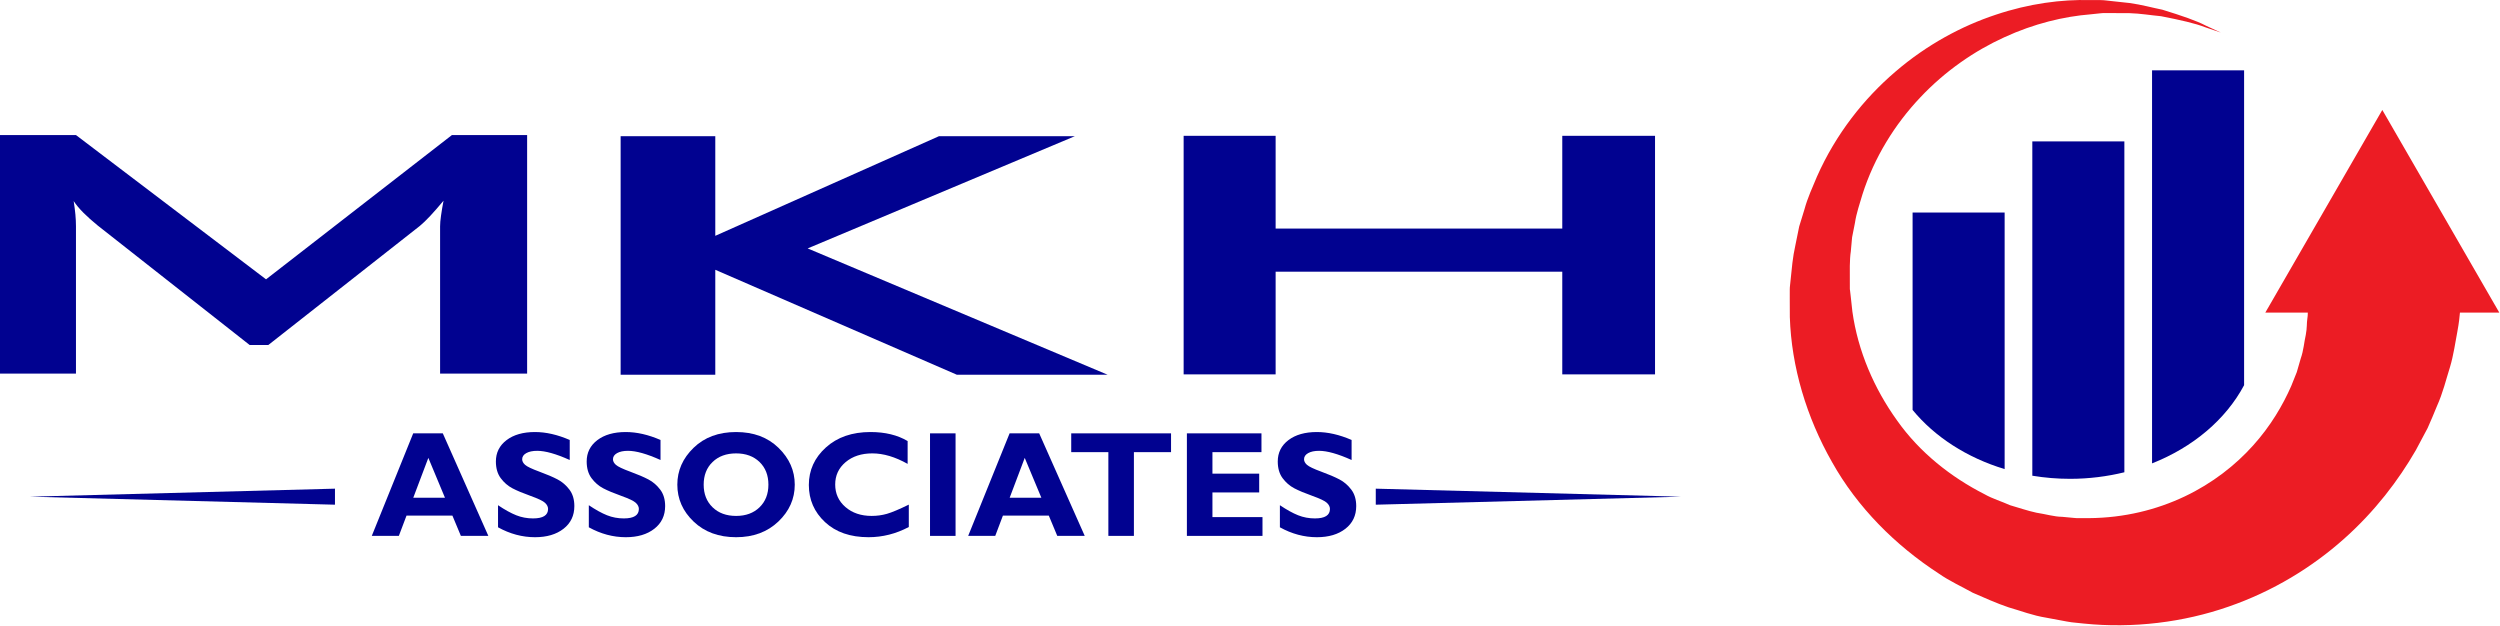 <?xml version="1.0" encoding="UTF-8" standalone="no"?>
<svg xmlns="http://www.w3.org/2000/svg" xmlns:xlink="http://www.w3.org/1999/xlink" xmlns:serif="http://www.serif.com/" width="100%" height="100%" viewBox="0 0 1974 494" version="1.1" xml:space="preserve" style="fill-rule:evenodd;clip-rule:evenodd;stroke-linejoin:round;stroke-miterlimit:2;">
  <g id="Layer-1" serif:id="Layer 1">
    <path d="M1582.86,167.791l-72.679,0l0,155.892c17.479,21.283 42.896,37.708 72.679,46.717l0,-202.609Z" style="fill:#010290;fill-rule:nonzero;"></path>
    <path d="M1604.72,111.658l0,263.967c9.646,1.6 19.621,2.454 29.838,2.454c14.9,0 29.258,-1.846 42.841,-5.171l0,-261.25l-72.679,0Z" style="fill:#010290;fill-rule:nonzero;"></path>
    <path d="M1881.07,86.814l-92.4,160.042l33.575,-0c-0.038,1.825 -0.117,3.5 -0.342,4.496c-0.613,3.808 -0.158,7.379 -1.267,13.096c-1.3,5.604 -1.671,12.179 -4.037,18.808c-0.979,3.392 -2,6.925 -3.059,10.587c-1.42,3.555 -2.9,7.238 -4.42,11.042c-6.605,15.008 -16.167,31.438 -30.1,46.9c-13.859,15.442 -32.059,29.821 -54.084,40.25c-22.054,10.45 -47.529,16.871 -75.525,17.088l-6.325,0.016c-2.158,0.021 -4.346,0.042 -5.621,-0.2l-9.204,-0.862c-5.937,0.004 -13.408,-2.213 -20.296,-3.246c-6.979,-1.5 -13.791,-3.892 -20.8,-5.904c-6.591,-3 -13.775,-5.046 -20.208,-8.713c-26.283,-13.354 -51.154,-32.85 -69.054,-58.241c-18.063,-25.113 -30.929,-54.788 -35.263,-85.975l-1.283,-11.721l-0.671,-5.875c-0.012,-0.375 -0.066,2.012 -0.041,0.804l-0.005,-0.413l0,-0.82l-0.012,-4.934c-0.033,-8.762 -0.254,-17.862 0.783,-24.6l1,-11.033l2.254,-11.417c1.138,-7.721 3.734,-14.983 5.888,-22.375c9.329,-29.346 25.704,-55.55 45.546,-76.525c19.812,-21.091 43.062,-36.987 66.491,-47.65c23.421,-10.791 47.034,-16.441 68.259,-18.133c2.662,-0.279 5.279,-0.558 7.85,-0.829c2.016,-0.296 5.071,-0.075 7.487,-0.138c5.113,0.009 10.038,0.017 14.771,0.025c9.367,0.267 17.608,1.754 25.358,2.429c15.175,2.963 27.246,5.68 35.034,8.775c7.971,2.705 12.221,4.146 12.221,4.146c-0,0 -4.075,-1.887 -11.717,-5.416c-7.525,-3.95 -19.238,-7.95 -34.463,-12.634c-7.762,-1.541 -16.533,-4.016 -25.991,-5.287c-4.709,-0.509 -9.609,-1.042 -14.688,-1.588c-2.683,-0.216 -4.812,-0.691 -8.075,-0.708c-2.704,-0.004 -5.458,-0.008 -8.254,-0.017c-22.4,-0.575 -48.083,2.663 -74.708,11.629c-26.609,8.838 -54.179,23.521 -79.071,44.917c-24.896,21.275 -47.113,49.346 -61.933,82.85c-3.521,8.425 -7.459,16.858 -9.88,25.883l-4.141,13.471l-2.954,14.529c-2.3,10.292 -2.871,18.625 -3.792,27.33l-0.342,3.27l-0.171,1.634l-0.083,0.821l-0.042,0.408l-0.062,1.621l-0.008,7.279l0.054,14.662c1.254,39.28 13.171,79.088 33.333,114.5c19.963,35.688 49.904,65.68 84.271,88.013c8.433,5.904 17.833,10.104 26.771,15.121c9.366,4.033 18.712,8.321 28.346,11.554c9.954,2.837 18.825,6.433 29.925,8.204c5.358,1 10.695,1.992 16.016,2.983c2.896,0.571 4.934,0.755 6.992,0.955l6.292,0.654c39.137,4.029 79.104,-1.017 114.283,-13.284c35.362,-12.183 66.229,-31.275 90.929,-53.225c24.804,-21.954 43.458,-46.675 57.092,-70.291c3.216,-6.038 6.329,-11.884 9.337,-17.525c2.671,-5.809 4.946,-11.559 7.246,-17.05c4.925,-10.884 7.392,-21.588 10.408,-31.05c2.855,-9.467 4.271,-19.975 5.85,-28.142c1.396,-7.542 1.684,-11.358 2.03,-14.929l31.1,-0l-92.4,-160.042Z" style="fill:#ec1c24;fill-rule:nonzero;"></path>
    <path d="M1699.26,55.526l0,310.359c32.329,-12.755 58.259,-34.659 72.679,-61.742l0,-248.617l-72.679,0Z" style="fill:#010290;fill-rule:nonzero;"></path>
    <path d="M0,295.003l0,-188.367l59.979,-0l150.088,113.925l146.775,-113.925l59.375,-0l-0,188.367l-68.721,-0l-0,-116.334c-0,-2.208 0.25,-5.071 0.758,-8.587c0.496,-3.517 1.15,-7.388 1.959,-11.609c-4.025,4.825 -7.538,8.846 -10.55,12.059c-3.013,3.216 -5.725,5.829 -8.138,7.833l-119.65,94.033l-14.767,0l-119.954,-94.333c-4.421,-3.617 -8.187,-6.979 -11.3,-10.096c-3.116,-3.112 -5.679,-6.179 -7.687,-9.191c0.604,3.82 1.054,7.337 1.358,10.545c0.3,3.217 0.454,6.33 0.454,9.346l0,116.334l-59.979,-0Z" style="fill:#010290;fill-rule:nonzero;"></path>
    <path d="M490.053,295.908l0,-188.367l74.742,0l0,78.663l176.617,-78.663l107.291,0l-210.97,88.609l236.891,99.758l-119.05,-0l-190.779,-82.883l0,82.883l-74.742,-0Z" style="fill:#010290;fill-rule:nonzero;"></path>
    <path d="M934.599,295.607l-0,-188.367l72.633,0l0,73.238l226.342,-0l-0,-73.238l73.237,0l0,188.367l-73.237,-0l-0,-81.075l-226.342,-0l0,81.075l-72.633,-0Z" style="fill:#010290;fill-rule:nonzero;"></path>
    <path d="M351.337,393l-13.121,-31.466l-11.892,31.466l25.013,0Zm-1.704,-50.825l35.958,80.959l-21.688,-0l-6.671,-15.992l-36.254,0l-6.046,15.992l-21.37,-0l32.704,-80.959l23.366,0Z" style="fill:#010290;fill-rule:nonzero;"></path>
    <path d="M449.857,347.393l0,15.821c-10.741,-4.829 -19.3,-7.242 -25.675,-7.242c-3.629,0 -6.516,0.608 -8.662,1.825c-2.142,1.217 -3.217,2.829 -3.217,4.838c0,1.545 0.771,3.012 2.317,4.404c1.55,1.391 5.312,3.187 11.304,5.387c5.988,2.204 10.779,4.25 14.371,6.146c3.592,1.892 6.696,4.558 9.3,7.996c2.608,3.442 3.912,7.787 3.912,13.037c0,7.5 -2.85,13.467 -8.545,17.909c-5.7,4.446 -13.205,6.666 -22.517,6.666c-10.046,0 -19.779,-2.608 -29.204,-7.825l-0,-17.441c5.404,3.629 10.196,6.279 14.371,7.937c4.17,1.663 8.595,2.492 13.27,2.492c7.917,-0 11.88,-2.488 11.88,-7.471c-0,-1.7 -0.792,-3.3 -2.38,-4.808c-1.583,-1.504 -5.4,-3.338 -11.445,-5.5c-6.05,-2.163 -10.838,-4.171 -14.375,-6.029c-3.534,-1.855 -6.584,-4.5 -9.15,-7.938c-2.571,-3.442 -3.855,-7.846 -3.855,-13.217c0,-6.958 2.8,-12.57 8.405,-16.841c5.6,-4.271 13.095,-6.404 22.483,-6.404c8.654,-0 17.792,2.087 27.412,6.258" style="fill:#010290;fill-rule:nonzero;"></path>
    <path d="M521.545,347.393l0,15.821c-10.741,-4.829 -19.3,-7.242 -25.675,-7.242c-3.629,0 -6.516,0.608 -8.662,1.825c-2.142,1.217 -3.217,2.829 -3.217,4.838c0,1.545 0.771,3.012 2.317,4.404c1.55,1.391 5.312,3.187 11.304,5.387c5.988,2.204 10.779,4.25 14.371,6.146c3.592,1.892 6.696,4.558 9.3,7.996c2.608,3.442 3.912,7.787 3.912,13.037c0,7.5 -2.85,13.467 -8.545,17.909c-5.7,4.446 -13.205,6.666 -22.517,6.666c-10.046,0 -19.779,-2.608 -29.204,-7.825l-0,-17.441c5.404,3.629 10.196,6.279 14.371,7.937c4.17,1.663 8.595,2.492 13.27,2.492c7.917,-0 11.88,-2.488 11.88,-7.471c-0,-1.7 -0.792,-3.3 -2.38,-4.808c-1.583,-1.504 -5.4,-3.338 -11.445,-5.5c-6.05,-2.163 -10.838,-4.171 -14.375,-6.029c-3.534,-1.855 -6.584,-4.5 -9.15,-7.938c-2.571,-3.442 -3.855,-7.846 -3.855,-13.217c0,-6.958 2.8,-12.57 8.405,-16.841c5.6,-4.271 13.095,-6.404 22.483,-6.404c8.654,-0 17.792,2.087 27.412,6.258" style="fill:#010290;fill-rule:nonzero;"></path>
    <path d="M581.234,407.372c7.65,0 13.812,-2.267 18.487,-6.808c4.675,-4.542 7.013,-10.5 7.013,-17.879c-0,-7.417 -2.338,-13.388 -7.013,-17.909c-4.675,-4.516 -10.837,-6.779 -18.487,-6.779c-7.688,0 -13.879,2.263 -18.575,6.779c-4.692,4.521 -7.038,10.492 -7.038,17.909c0,7.379 2.346,13.337 7.038,17.879c4.696,4.541 10.887,6.808 18.575,6.808m-0,-66.237c13.796,-0 24.958,4.162 33.496,12.487c8.537,8.325 12.808,18.013 12.808,29.063c-0,11.204 -4.329,20.92 -12.979,29.15c-8.659,8.229 -19.763,12.345 -33.325,12.345c-13.717,0 -24.879,-4.095 -33.496,-12.287c-8.613,-8.192 -12.925,-17.925 -12.925,-29.208c-0,-11.088 4.279,-20.784 12.837,-29.092c8.559,-8.304 19.755,-12.458 33.584,-12.458" style="fill:#010290;fill-rule:nonzero;"></path>
    <path d="M717.593,398.449l-0,17.675c-10.121,5.371 -20.73,8.054 -31.817,8.054c-14.371,-0 -25.817,-3.967 -34.333,-11.908c-8.521,-7.938 -12.78,-17.725 -12.78,-29.355c0,-11.629 4.492,-21.5 13.475,-29.612c8.98,-8.113 20.717,-12.167 35.205,-12.167c11.55,0 21.325,2.375 29.32,7.125l0,18.025c-9.812,-5.525 -19.104,-8.287 -27.875,-8.287c-8.612,-0 -15.654,2.308 -21.12,6.925c-5.467,4.616 -8.2,10.5 -8.2,17.646c-0,7.187 2.695,13.116 8.083,17.791c5.392,4.675 12.296,7.013 20.717,7.013c4.175,-0 8.191,-0.55 12.054,-1.654c3.862,-1.1 9.621,-3.525 17.271,-7.271" style="fill:#010290;fill-rule:nonzero;"></path>
    <rect x="734.342" y="342.179" width="20.167" height="80.958" style="fill:#010290;"></rect>
    <path d="M822.25,393l-13.121,-31.466l-11.892,31.466l25.013,0Zm-1.705,-50.825l35.959,80.959l-21.688,-0l-6.671,-15.992l-36.254,0l-6.046,15.992l-21.37,-0l32.704,-80.959l23.366,0Z" style="fill:#010290;fill-rule:nonzero;"></path>
    <path d="M924.654,342.177l0,14.837l-29.325,0l0,66.121l-20.162,0l-0,-66.121l-29.325,0l-0,-14.837l78.812,-0Z" style="fill:#010290;fill-rule:nonzero;"></path>
    <path d="M996.861,408.3l-0,14.838l-59.692,-0l0,-80.963l58.884,0l-0,14.838l-38.713,-0l0,16.979l36.917,-0l-0,14.837l-36.917,0l0,19.471l39.521,0Z" style="fill:#010290;fill-rule:nonzero;"></path>
    <path d="M1067.22,347.393l0,15.821c-10.741,-4.829 -19.3,-7.242 -25.675,-7.242c-3.629,0 -6.516,0.608 -8.662,1.825c-2.142,1.217 -3.217,2.829 -3.217,4.838c0,1.545 0.771,3.012 2.317,4.404c1.55,1.391 5.312,3.187 11.304,5.387c5.987,2.204 10.779,4.25 14.371,6.146c3.591,1.892 6.696,4.558 9.3,7.996c2.608,3.442 3.912,7.787 3.912,13.037c0,7.5 -2.85,13.467 -8.546,17.909c-5.7,4.446 -13.204,6.666 -22.516,6.666c-10.046,0 -19.779,-2.608 -29.204,-7.825l-0,-17.441c5.404,3.629 10.195,6.279 14.37,7.937c4.171,1.663 8.596,2.492 13.271,2.492c7.917,-0 11.879,-2.488 11.879,-7.471c0,-1.7 -0.791,-3.3 -2.379,-4.808c-1.583,-1.504 -5.4,-3.338 -11.446,-5.5c-6.05,-2.163 -10.837,-4.171 -14.375,-6.029c-3.533,-1.855 -6.583,-4.5 -9.15,-7.938c-2.57,-3.442 -3.854,-7.846 -3.854,-13.217c0,-6.958 2.8,-12.57 8.404,-16.841c5.6,-4.271 13.096,-6.404 22.484,-6.404c8.654,-0 17.791,2.087 27.412,6.258" style="fill:#010290;fill-rule:nonzero;"></path>
    <path d="M1086.31,385.855l241.004,6.325l-241.004,6.325l-0,-12.65Z" style="fill:#010290;fill-rule:nonzero;"></path>
    <path d="M264.493,398.503l-241.004,-6.325l241.004,-6.325l0,12.65Z" style="fill:#010290;fill-rule:nonzero;"></path>
  </g>
</svg>
